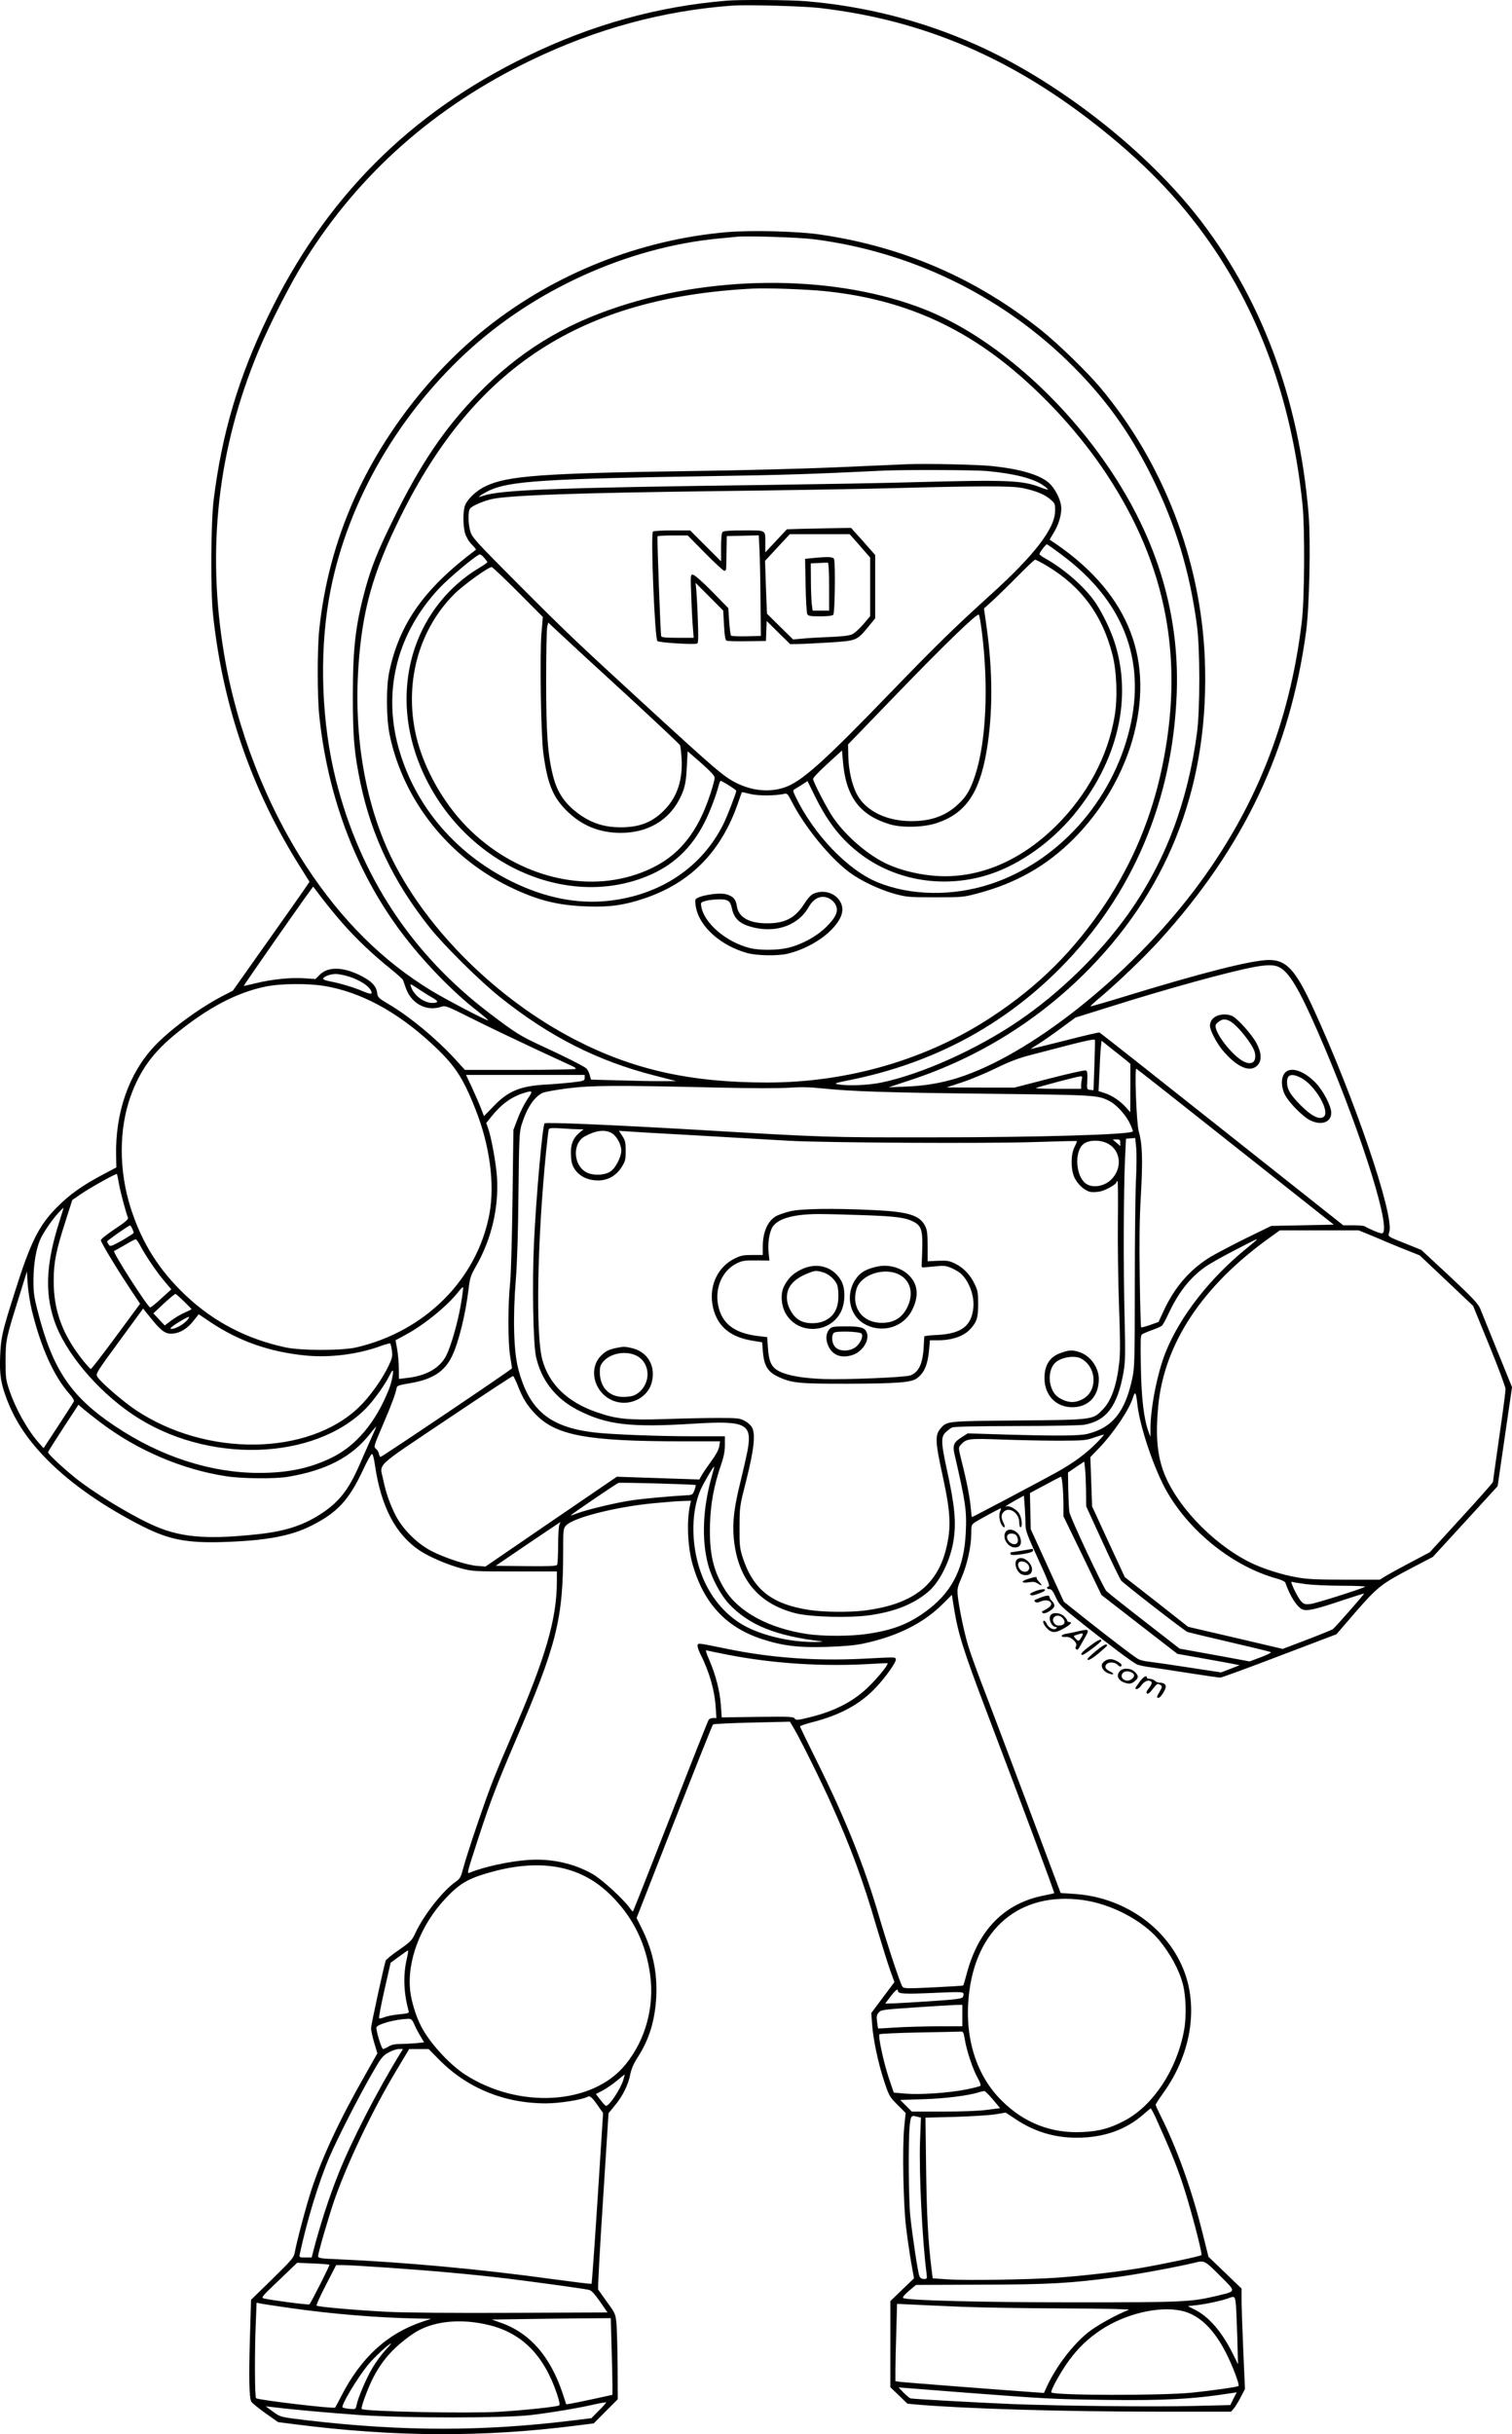 <?xml version="1.0" encoding="UTF-8"?>
<svg xmlns="http://www.w3.org/2000/svg" version="1.0" viewBox="0 0 1196.898 1926.649" preserveAspectRatio="xMidYMid meet">
  <g transform="translate(-29.188,1953.826) scale(0.1,-0.1)" fill="#000000" stroke="none">
    <path d="M6045 19533 c-546 -45 -1068 -190 -1580 -439 -931 -452 -1599 -1123 -2051 -2059 -235 -487 -366 -929 -431 -1455 -22 -180 -25 -718 -5 -905 78 -729 307 -1391 690 -1998 l74 -118 -56 -82 c-31 -45 -168 -239 -304 -431 l-247 -349 -85 -44 c-187 -98 -416 -267 -539 -399 -199 -213 -306 -521 -300 -857 l2 -99 -104 -55 c-163 -86 -266 -159 -364 -258 -146 -146 -211 -277 -338 -680 -99 -312 -108 -353 -114 -500 -6 -148 6 -221 56 -350 66 -171 168 -322 326 -480 183 -184 445 -366 748 -519 208 -105 351 -132 637 -123 337 11 531 47 692 127 211 105 303 205 418 453 30 64 60 117 66 117 7 0 16 -33 23 -82 48 -334 163 -554 356 -683 78 -51 215 -110 329 -141 88 -23 103 -24 424 -24 l332 0 0 -82 c-1 -298 -91 -605 -355 -1213 -48 -110 -114 -267 -147 -350 -60 -150 -210 -590 -243 -717 -15 -58 -23 -71 -56 -94 -101 -70 -253 -263 -319 -406 -27 -58 -37 -68 -129 -133 -56 -38 -103 -77 -106 -85 -16 -50 -116 -510 -116 -535 0 -16 11 -68 25 -115 l25 -84 -91 -161 c-210 -368 -346 -660 -432 -923 -43 -132 -115 -405 -132 -497 -6 -35 -28 -60 -176 -205 l-169 -165 -9 -310 c-9 -303 -6 -463 11 -496 5 -9 54 -50 110 -90 l102 -72 141 -18 c781 -100 1481 -103 2215 -10 l143 18 95 96 95 95 -1 258 c-1 143 -6 295 -9 339 -8 78 -9 82 -73 170 -36 50 -68 95 -72 101 -4 7 13 323 38 704 l44 692 50 61 c63 76 106 163 122 247 10 46 27 86 61 138 90 140 136 292 145 482 8 193 -29 363 -118 541 l-38 76 298 762 c164 419 302 766 307 770 5 5 144 11 309 15 l300 7 37 -63 c54 -93 220 -429 294 -596 150 -333 248 -599 353 -960 40 -133 88 -288 107 -342 l36 -100 -92 -123 -91 -122 6 -85 c8 -120 49 -315 96 -455 38 -115 42 -123 105 -186 l65 -65 -12 -119 c-15 -159 -7 -607 16 -791 9 -77 27 -199 39 -270 l23 -129 -94 -90 -93 -90 0 -341 0 -341 68 -65 67 -65 75 -7 c383 -33 1164 -56 1881 -56 l606 0 20 23 c11 12 36 52 55 89 l35 67 -13 293 c-7 161 -13 340 -14 398 l0 104 -131 126 -131 126 -53 212 c-83 329 -199 651 -325 902 -22 44 -40 84 -40 89 0 5 27 47 60 93 231 320 286 716 141 1022 -148 316 -477 531 -848 554 l-105 7 -272 725 c-150 399 -309 820 -354 935 -44 116 -92 249 -106 297 -31 102 -72 298 -82 390 -6 62 -4 72 31 153 44 103 75 243 75 342 0 67 2 73 28 91 29 20 199 112 207 112 2 0 0 -11 -6 -24 -13 -28 -5 -84 15 -112 21 -28 29 -12 11 22 -20 39 -19 67 4 88 45 41 121 -13 121 -85 0 -22 5 -39 10 -39 18 0 11 74 -10 108 -21 35 -82 68 -103 56 -8 -5 -9 -4 -2 3 6 6 40 27 76 47 l66 36 7 -92 c3 -50 6 -114 6 -142 0 -43 16 -84 99 -266 73 -158 96 -216 85 -218 -22 -5 -17 -22 6 -22 16 0 28 -16 49 -63 28 -61 36 -70 217 -214 217 -172 385 -298 423 -317 14 -8 67 -19 116 -25 50 -7 189 -28 309 -47 121 -19 228 -34 238 -34 10 0 221 77 469 172 l450 171 152 176 c174 200 203 223 452 353 l159 83 257 280 256 280 57 392 57 392 -117 288 c-64 158 -125 309 -136 336 -17 38 -62 86 -242 255 l-223 207 -119 48 c-153 61 -146 56 -134 96 38 135 -276 1057 -601 1765 -141 307 -213 386 -351 386 -135 0 -536 -102 -1167 -296 -134 -41 -245 -73 -247 -71 -2 2 32 34 77 71 143 121 351 320 474 456 664 733 1029 1502 1156 2440 26 195 37 711 20 925 -76 926 -381 1735 -900 2385 -429 535 -1112 1060 -1741 1338 -427 189 -874 302 -1343 341 -116 10 -522 13 -622 4z m735 -58 c827 -96 1534 -400 2234 -961 383 -307 662 -606 901 -964 378 -568 608 -1238 687 -2000 20 -191 17 -748 -5 -932 -96 -805 -373 -1496 -854 -2130 -517 -681 -1296 -1299 -1868 -1481 -133 -42 -269 -65 -429 -70 l-120 -5 175 58 c540 178 1023 479 1420 887 643 661 947 1481 908 2451 -33 782 -330 1551 -831 2147 -104 123 -331 343 -463 449 -516 411 -1091 660 -1745 757 -178 27 -546 36 -742 20 -688 -59 -1363 -327 -1903 -756 -443 -352 -823 -845 -1054 -1367 -144 -326 -234 -664 -272 -1023 -16 -154 -16 -525 0 -680 64 -617 272 -1186 605 -1655 169 -238 413 -498 623 -665 62 -48 111 -90 109 -93 -7 -6 -332 164 -446 233 -386 234 -713 558 -993 985 -319 488 -552 1089 -651 1680 -140 833 -50 1626 270 2396 86 208 257 543 368 719 431 690 1028 1218 1791 1586 518 250 1047 393 1595 433 117 8 561 -4 690 -19z m-50 -1830 c759 -96 1463 -433 2008 -959 292 -283 493 -559 677 -931 183 -372 293 -732 351 -1160 26 -183 26 -674 1 -860 -74 -549 -251 -1016 -540 -1425 -226 -319 -545 -631 -877 -856 -332 -225 -768 -420 -1085 -485 -101 -21 -267 -27 -341 -13 -33 6 -22 10 97 34 654 132 1209 428 1662 884 575 579 893 1330 924 2181 23 654 -172 1269 -589 1855 -385 541 -912 983 -1403 1178 -685 272 -1633 282 -2417 26 -452 -147 -798 -361 -1124 -695 -266 -274 -458 -559 -675 -1004 -120 -245 -166 -362 -213 -530 -80 -292 -101 -472 -101 -860 0 -323 11 -450 61 -688 88 -418 264 -785 549 -1142 113 -142 396 -422 555 -549 394 -314 771 -505 1225 -621 l170 -44 -111 0 c-61 -1 -213 2 -337 6 l-227 6 -10 37 c-5 20 -18 44 -27 52 -22 19 -177 97 -364 183 -152 70 -201 100 -399 251 -619 469 -1027 1088 -1219 1849 -112 445 -133 978 -56 1428 122 714 516 1423 1082 1949 539 502 1280 838 1999 908 60 5 125 12 144 14 77 9 493 -4 610 -19z m90 -411 c559 -57 1020 -243 1445 -585 298 -240 580 -550 790 -869 475 -722 615 -1469 434 -2324 -82 -389 -232 -748 -448 -1073 -248 -371 -526 -648 -898 -893 -511 -337 -1137 -520 -1778 -520 -613 0 -1067 103 -1530 344 -607 316 -1152 854 -1432 1410 -215 428 -312 971 -274 1536 30 447 113 743 332 1186 587 1190 1434 1739 2789 1808 115 6 420 -5 570 -20z m-3816 -5004 c108 -123 237 -245 371 -353 55 -44 103 -87 107 -96 3 -9 14 -38 23 -65 44 -122 162 -185 278 -147 34 12 42 9 248 -94 117 -59 339 -165 493 -237 155 -72 291 -135 304 -141 12 -5 22 -14 22 -19 0 -4 -198 -8 -439 -8 l-439 0 -80 88 c-148 161 -357 334 -523 432 -83 49 -87 54 -92 92 -7 55 -51 97 -148 143 -131 61 -242 61 -305 -1 l-35 -35 -87 6 c-105 8 -260 -8 -385 -39 -51 -13 -94 -22 -95 -21 -3 3 450 652 525 753 l24 33 72 -95 c40 -52 112 -140 161 -196z m7412 -346 c78 -37 157 -168 304 -504 313 -714 574 -1515 521 -1598 -6 -10 -22 -7 -72 14 -35 15 -68 31 -74 36 -5 4 -45 8 -90 8 l-80 0 -960 761 c-528 419 -964 763 -970 765 -5 2 -130 -27 -277 -65 -148 -37 -268 -67 -268 -66 0 1 27 19 60 39 33 20 113 76 177 123 l118 87 265 83 c466 147 953 281 1153 318 100 18 153 18 193 -1z m-7351 -79 c81 -28 144 -70 162 -105 17 -34 5 -35 -64 -7 -67 29 -173 61 -255 77 -32 6 -58 15 -58 20 0 18 55 39 100 39 25 0 77 -11 115 -24z m-204 -71 c285 -48 567 -199 841 -450 188 -173 250 -265 353 -524 114 -286 155 -594 111 -831 -96 -515 -508 -928 -1051 -1055 -114 -27 -442 -27 -565 0 -306 66 -570 204 -789 412 -212 201 -346 415 -434 689 -95 297 -95 624 -1 887 75 207 178 349 367 501 250 202 473 319 699 366 119 25 336 27 469 5z m759 -34 c30 -20 74 -47 97 -60 48 -27 47 -40 -3 -40 -68 0 -148 62 -169 129 -8 27 -10 27 75 -29z m5335 -597 l-7 -194 -27 3 c-26 3 -26 4 -22 75 2 59 0 74 -12 79 -9 3 -139 -26 -290 -65 l-274 -71 -269 0 -269 1 120 40 c66 21 188 72 270 112 113 55 182 81 280 106 72 19 213 55 315 82 114 29 186 44 189 37 2 -5 0 -98 -4 -205z m238 54 l47 -39 0 -191 -1 -192 -32 36 c-45 51 -109 95 -169 115 l-50 16 7 147 c3 80 8 170 11 199 l6 53 66 -53 c37 -29 88 -70 115 -91z m880 -697 l777 -615 -248 -5 -247 -5 -197 -96 c-108 -53 -236 -121 -284 -149 -162 -99 -284 -239 -372 -430 l-39 -85 -67 -24 c-37 -13 -69 -21 -71 -19 -3 3 -8 180 -11 394 -4 288 -2 458 9 654 16 277 12 404 -17 504 -18 63 -34 501 -19 495 6 -2 360 -281 786 -619z m-5153 546 c0 -22 -5 -24 -107 -36 -60 -6 -148 -14 -198 -16 -202 -11 -302 -51 -416 -172 l-76 -78 -23 60 c-13 34 -45 107 -71 164 l-48 102 470 0 469 0 0 -24z m3936 -8 c-3 -13 -6 -35 -6 -50 l0 -28 -182 0 c-100 0 -179 3 -176 6 7 7 325 91 352 93 14 1 17 -4 12 -21z m-2881 -68 c261 -6 491 -6 565 -1 90 6 161 5 255 -5 241 -25 527 -34 1330 -43 846 -10 857 -10 950 -58 55 -28 131 -112 160 -176 14 -28 25 -57 25 -63 0 -26 -743 -48 -1600 -48 -821 -1 -842 0 -1855 60 -672 39 -1191 61 -1202 51 -17 -18 -66 -571 -84 -942 -15 -325 -7 -801 16 -905 41 -186 155 -332 330 -422 230 -118 415 -140 923 -108 412 25 460 0 421 -216 -6 -32 -30 -139 -54 -237 -53 -213 -67 -333 -54 -460 32 -318 195 -513 489 -588 122 -30 429 -38 589 -15 198 29 341 86 457 182 91 74 178 247 203 404 24 147 12 277 -54 577 -44 202 -45 250 -7 285 15 14 37 31 49 37 15 8 169 11 505 12 278 0 508 5 542 10 177 31 265 149 312 419 14 83 15 138 8 435 -10 368 -8 1019 4 1260 l7 150 37 3 36 3 8 -78 c4 -43 3 -159 -2 -258 -5 -99 -9 -470 -9 -825 0 -574 -2 -655 -18 -731 -55 -272 -157 -401 -357 -450 -65 -16 -244 -17 -657 -5 l-291 9 -51 -33 c-59 -37 -69 -62 -54 -129 89 -386 98 -448 90 -621 -12 -271 -99 -455 -286 -603 -148 -116 -279 -170 -494 -201 -131 -20 -353 -20 -477 -1 -300 45 -538 173 -648 348 -94 150 -126 289 -120 516 5 170 30 306 88 477 22 63 30 107 30 156 l0 68 -252 0 c-284 0 -659 15 -788 31 -351 43 -511 178 -596 504 -36 136 -43 409 -19 705 11 134 18 370 21 685 5 449 7 484 26 545 41 129 96 212 162 247 16 8 107 25 202 37 194 24 377 25 1189 6z m-1509 -93 c-23 -35 -58 -104 -76 -153 l-34 -89 -7 -545 c-4 -302 -12 -598 -19 -665 -18 -174 -18 -471 0 -580 8 -49 15 -93 15 -97 0 -8 -1024 -698 -1040 -701 -5 -1 -11 9 -13 23 -2 14 -13 32 -24 41 -19 15 -19 18 55 190 70 163 101 248 109 293 2 16 20 22 105 36 179 30 274 92 333 214 53 111 107 331 131 531 11 91 17 108 61 185 121 212 179 461 164 700 -7 109 -44 313 -70 387 l-15 43 38 47 c78 99 159 158 256 189 76 24 79 20 31 -49z m407 -237 l39 0 -32 -26 c-53 -45 -73 -96 -68 -179 2 -57 9 -80 30 -112 37 -55 104 -88 184 -88 79 0 145 38 189 109 27 44 30 58 30 126 0 66 -4 82 -27 117 l-27 41 57 -4 c31 -3 293 -18 582 -34 289 -17 608 -35 710 -41 284 -16 1565 -23 1944 -10 181 6 331 9 333 8 1 -2 -7 -23 -19 -47 -29 -57 -31 -165 -5 -232 22 -57 83 -115 132 -124 19 -3 56 -1 81 5 47 12 124 57 124 72 0 5 3 9 8 9 4 0 5 -143 3 -317 -2 -175 2 -476 9 -669 10 -268 10 -374 2 -450 -22 -190 -64 -307 -138 -380 -73 -73 -77 -74 -667 -79 -555 -5 -557 -5 -605 -58 -50 -54 -49 -103 13 -385 63 -289 68 -408 25 -578 -73 -289 -271 -437 -650 -484 -120 -14 -319 -12 -430 5 -302 46 -449 164 -532 425 -20 66 -23 94 -22 235 1 159 1 161 53 365 60 238 75 364 47 418 -9 18 -35 42 -59 54 -39 21 -55 23 -212 23 -93 0 -285 -4 -425 -9 -290 -9 -378 0 -536 55 -231 80 -376 221 -429 415 -54 199 -40 948 30 1649 9 88 18 166 21 174 4 11 23 13 102 8 53 -4 114 -7 135 -7z m257 -28 c42 -22 80 -90 80 -142 0 -48 -44 -135 -83 -162 -47 -34 -143 -37 -196 -7 -102 57 -109 228 -11 282 84 47 156 57 210 29z m4030 -79 l0 -26 -27 24 c-16 13 -30 25 -32 27 -2 1 10 2 27 2 28 0 32 -3 32 -27z m-99 -6 c106 -56 118 -200 23 -289 -57 -53 -149 -65 -199 -26 -78 61 -89 248 -19 309 41 36 133 38 195 6z m-7826 -326 c14 -73 53 -217 70 -262 4 -12 -22 -34 -105 -89 -61 -41 -110 -80 -110 -88 0 -17 132 -235 242 -400 l69 -103 -192 -260 c-105 -143 -195 -259 -199 -257 -4 2 -28 28 -53 58 -169 209 -242 404 -240 645 0 143 19 237 95 472 l52 163 71 49 c67 46 276 163 282 157 2 -1 10 -39 18 -85z m-472 -288 c-106 -331 -118 -560 -42 -786 84 -250 338 -554 622 -745 582 -393 1438 -369 1849 52 60 62 151 189 184 259 10 20 21 37 24 37 11 0 -7 -91 -29 -147 -103 -261 -260 -449 -455 -543 -173 -84 -346 -120 -576 -120 -382 1 -777 129 -1137 370 -352 235 -496 450 -614 916 -28 110 -33 146 -32 244 0 121 21 244 53 317 24 54 93 156 143 210 22 24 41 43 42 43 1 0 -13 -48 -32 -107z m575 -58 c7 -14 12 -30 12 -35 0 -4 -42 -31 -92 -60 -85 -47 -94 -50 -105 -34 -7 10 -13 21 -13 26 0 7 169 126 181 127 3 1 11 -10 17 -24z m9773 -41 c35 -14 78 -32 94 -39 17 -8 96 -41 177 -74 l148 -59 212 -200 211 -200 128 -313 c71 -173 128 -328 129 -345 0 -17 -22 -187 -50 -379 -27 -192 -50 -352 -50 -357 0 -5 -112 -132 -250 -282 l-250 -274 -146 -77 c-80 -42 -169 -91 -198 -108 l-51 -32 -280 0 c-225 0 -299 4 -380 19 -120 21 -278 72 -372 120 -302 152 -596 466 -687 734 -45 132 -56 281 -36 497 46 497 349 955 884 1338 l79 57 312 0 312 0 64 -26z m-9711 -91 c41 -79 134 -216 193 -285 l55 -65 -78 -71 c-43 -40 -83 -72 -89 -72 -19 0 -302 441 -286 447 6 2 44 23 85 47 41 25 80 45 85 45 6 1 21 -20 35 -46z m8840 43 c0 -2 -33 -30 -72 -62 -296 -238 -537 -546 -651 -834 -63 -160 -116 -425 -118 -593 l0 -72 -15 40 c-37 100 -57 265 -61 515 -4 200 -3 248 8 256 8 6 43 21 79 34 36 13 71 28 78 34 8 5 33 51 56 101 77 164 167 279 286 364 35 25 141 85 235 133 180 93 175 90 175 84z m-9697 -556 c72 -296 174 -523 298 -664 23 -25 39 -52 36 -59 -2 -6 -58 -93 -122 -191 l-118 -180 -37 41 c-92 104 -187 275 -236 423 -26 78 -28 97 -28 230 1 164 3 173 107 505 l62 200 6 -100 c4 -55 18 -147 32 -205z m3397 43 c-24 -142 -78 -329 -115 -403 -50 -99 -155 -160 -308 -178 l-67 -8 -1 80 c0 45 -6 114 -13 154 l-13 72 83 45 c147 80 327 227 414 338 19 25 36 41 38 36 2 -4 -6 -66 -18 -136z m-2190 23 c33 -32 60 -60 58 -61 -2 -2 -28 -14 -58 -28 -30 -13 -77 -41 -104 -62 l-50 -38 -45 48 -45 48 84 79 c47 43 88 77 92 75 3 -1 34 -28 68 -61z m-247 -152 c70 -85 104 -107 159 -101 59 5 115 41 165 105 l38 48 92 -62 c227 -152 470 -237 757 -265 191 -18 410 9 590 75 39 14 73 23 77 21 3 -3 9 -28 13 -56 6 -44 3 -60 -24 -117 -52 -111 -153 -252 -238 -333 -402 -385 -1209 -394 -1767 -20 -102 68 -283 225 -303 263 -13 24 -6 35 175 282 l188 257 18 -23 c10 -13 37 -46 60 -74z m266 0 c-27 -30 -90 -64 -116 -64 -15 0 -15 2 -3 14 23 22 133 86 138 81 3 -3 -5 -17 -19 -31z m2621 -511 c38 -100 74 -158 139 -226 163 -171 408 -217 1169 -217 l294 0 -7 -41 c-5 -28 -27 -68 -67 -122 -32 -44 -66 -94 -74 -110 l-16 -29 -181 6 c-100 3 -247 9 -327 11 l-145 5 -520 -355 -520 -356 -65 5 c-81 6 -255 62 -363 118 -113 58 -227 172 -284 283 -46 91 -76 177 -98 283 -27 132 -79 83 503 474 284 191 521 346 525 345 5 -1 21 -35 37 -74z m4905 -147 c18 -179 138 -531 240 -704 186 -318 525 -584 863 -678 38 -10 66 -24 69 -33 34 -102 93 -194 134 -211 37 -16 103 -1 328 75 89 29 161 52 161 50 0 -7 -231 -271 -248 -282 -9 -6 -102 -44 -207 -84 l-189 -72 -375 88 -374 87 -250 197 -251 196 -130 280 -129 280 -7 195 -7 195 72 75 c117 123 238 304 267 401 15 50 23 36 33 -55z m-8210 -145 c291 -221 646 -373 995 -427 128 -20 386 -22 490 -5 304 51 505 156 650 339 27 35 50 61 50 58 0 -3 -22 -54 -49 -113 -26 -59 -65 -146 -85 -193 -82 -187 -155 -282 -281 -369 -145 -100 -293 -151 -512 -175 -428 -47 -637 -27 -868 83 -189 90 -454 254 -590 364 -107 87 -216 190 -213 201 2 7 57 94 122 194 l119 182 41 -36 c23 -19 82 -66 131 -103z m7889 -162 c-83 -85 -181 -157 -314 -232 -104 -58 -668 -357 -675 -357 -1 0 -5 34 -9 77 -8 85 -31 205 -72 366 -26 105 -26 108 -8 128 46 51 60 53 329 43 137 -5 342 -9 455 -9 192 1 209 2 275 26 39 13 72 23 74 22 3 -2 -22 -31 -55 -64z m-85 -384 l1 -119 131 -286 c72 -157 138 -293 146 -302 27 -30 501 -398 525 -407 13 -4 165 -41 338 -81 173 -40 318 -75 322 -79 5 -4 -32 -22 -80 -40 l-88 -33 -277 51 -277 50 -283 220 c-156 121 -289 227 -297 236 -31 38 -288 585 -293 626 -4 24 -7 104 -9 178 l-2 134 64 44 65 43 6 -57 c4 -32 7 -112 8 -178z m-2960 128 c-74 -258 -85 -509 -32 -708 28 -107 98 -238 164 -310 158 -169 371 -255 734 -298 17 -2 -4 -5 -45 -5 -178 -4 -392 42 -540 115 -157 78 -283 219 -356 397 -91 223 -98 499 -18 689 23 53 101 187 109 187 2 0 -5 -30 -16 -67z m2774 -80 c4 -38 7 -108 7 -157 l0 -89 151 -311 150 -312 300 -233 301 -233 191 -34 c106 -19 217 -39 247 -45 l55 -11 -74 -29 -73 -28 -255 39 c-140 22 -282 42 -316 46 -34 3 -73 13 -87 22 -40 24 -211 155 -406 309 l-181 144 -131 287 -131 287 -3 143 -3 143 120 64 c66 36 123 65 126 65 3 0 9 -30 12 -67z m-2904 1 c2 -2 -3 -21 -10 -41 -14 -36 -17 -38 -64 -40 -124 -7 -329 -25 -425 -39 -119 -16 -369 -76 -442 -105 -26 -10 -48 -17 -48 -15 0 6 361 251 377 257 15 5 606 -11 612 -17z m-44 -155 c-29 -130 -20 -335 20 -475 88 -305 263 -495 545 -588 164 -54 290 -70 515 -63 132 4 219 12 285 25 271 57 480 160 636 316 l71 71 17 -107 c32 -199 74 -333 255 -810 298 -785 542 -1440 538 -1444 -2 -2 -37 -10 -78 -18 -313 -60 -521 -269 -614 -618 -13 -50 -26 -92 -28 -95 -2 -2 -109 -9 -237 -15 -207 -10 -234 -9 -244 5 -17 22 -115 319 -187 562 -117 399 -267 773 -487 1215 -75 151 -137 279 -137 284 0 4 41 18 90 31 229 58 386 144 513 279 80 86 162 203 155 222 -6 17 9 17 -265 3 -373 -18 -722 7 -1068 78 -242 49 -229 47 -236 30 -3 -8 6 -37 19 -64 72 -142 114 -284 124 -422 l6 -91 -25 0 c-14 0 -30 -6 -35 -12 -6 -7 -142 -350 -302 -763 -161 -412 -295 -752 -298 -755 -2 -3 -14 9 -25 25 -49 70 -224 231 -298 272 -148 83 -321 121 -500 110 -147 -9 -357 -54 -472 -102 -21 -8 -20 -3 74 285 89 273 145 420 295 770 322 750 373 953 373 1492 0 169 1 178 23 202 57 62 391 147 692 176 151 14 182 16 243 18 l54 2 -7 -31z m-1035 -158 c-5 -11 -10 -84 -10 -163 0 -79 -4 -149 -8 -156 -7 -9 -63 -12 -247 -10 l-239 3 254 173 c140 94 255 172 257 172 2 0 -1 -9 -7 -19z m5915 -472 c50 -6 177 -12 283 -12 106 0 187 -4 180 -8 -35 -19 -388 -131 -430 -136 -39 -5 -52 -2 -69 13 -20 18 -59 87 -79 140 -9 22 -8 25 7 20 10 -3 59 -10 108 -17z m-4583 -558 c364 -71 761 -96 1148 -72 63 4 117 6 118 5 10 -7 -71 -108 -143 -179 -122 -122 -272 -200 -477 -250 -95 -23 -104 -24 -115 -9 -11 15 -41 16 -295 13 l-283 -4 -7 99 c-8 111 -41 239 -93 359 -23 53 -30 77 -20 73 8 -3 83 -19 167 -35z m-1292 -1693 c151 -38 276 -113 395 -239 157 -166 250 -361 283 -597 36 -256 -35 -518 -194 -714 -259 -320 -843 -356 -1272 -79 -126 82 -285 257 -349 386 -39 77 -72 185 -83 267 -30 239 79 529 279 740 118 126 188 164 399 219 200 51 384 57 542 17z m4106 -249 c223 -31 471 -161 600 -315 90 -109 159 -235 189 -349 25 -92 30 -254 11 -360 -55 -314 -246 -605 -476 -724 -116 -60 -198 -82 -331 -88 -245 -12 -460 72 -637 248 -200 197 -294 493 -262 822 52 539 404 836 906 766z m-5352 -456 c-32 -133 -28 -273 12 -419 5 -20 1 -22 -73 -29 -43 -4 -95 -14 -116 -22 -21 -9 -41 -13 -44 -9 -4 3 15 104 42 223 l49 216 66 48 c36 27 68 49 71 49 4 0 0 -26 -7 -57z m3886 -263 c0 -23 48 -26 274 -16 201 9 239 9 244 -3 3 -7 1 -21 -5 -30 -8 -13 -53 -19 -264 -33 -140 -9 -276 -17 -302 -17 l-48 -1 42 55 c39 52 59 67 59 45z m510 -195 l0 -85 -202 0 c-112 -1 -261 -5 -333 -10 -71 -5 -131 -8 -132 -7 -1 1 -5 25 -8 52 -6 41 -3 55 12 73 17 22 30 24 283 41 146 10 291 19 323 20 l57 1 0 -85z m-4340 -67 c10 -24 32 -66 49 -94 l30 -51 -67 -7 c-37 -3 -93 -6 -124 -6 -40 0 -68 -6 -90 -20 -18 -11 -38 -20 -44 -20 -12 0 -58 153 -52 172 9 25 146 63 246 67 29 1 35 -3 52 -41z m4360 -125 c15 -91 64 -235 101 -302 17 -29 27 -57 22 -62 -4 -4 -53 -17 -108 -28 -136 -28 -367 -44 -484 -34 l-94 8 -39 115 c-42 126 -87 335 -74 347 4 4 143 11 309 14 166 3 314 6 328 7 26 2 28 -1 39 -65z m-4468 -105 c-180 -292 -386 -692 -490 -953 -76 -190 -148 -413 -202 -622 l-11 -43 -50 0 c-46 0 -49 2 -45 23 57 267 150 572 236 773 64 148 218 451 330 648 78 136 89 151 135 177 28 16 65 29 83 29 l34 0 -20 -32z m303 -49 c222 -227 518 -349 848 -349 107 0 286 28 330 52 21 11 37 -4 97 -92 l26 -36 -43 -674 c-24 -371 -46 -676 -48 -678 -3 -3 -139 14 -302 36 -561 78 -1177 135 -1705 158 -143 6 -158 9 -158 25 0 25 82 307 128 441 101 291 299 707 487 1021 l106 177 77 0 77 0 80 -81z m1461 -164 c-23 -73 -110 -205 -137 -205 -4 0 -24 21 -44 47 l-36 47 54 28 c30 16 81 51 113 78 32 27 60 49 61 49 1 1 -4 -19 -11 -44z m2927 -156 l56 -67 -102 -13 c-62 -9 -198 -14 -349 -14 l-248 0 -46 46 -46 46 184 6 c170 5 356 28 443 56 17 5 35 9 41 8 6 -1 36 -32 67 -68z m1287 -141 c114 -253 154 -351 205 -498 61 -177 168 -581 157 -591 -10 -10 -316 -74 -487 -103 -174 -29 -446 -61 -660 -76 -211 -15 -717 -23 -860 -13 l-120 8 -7 57 c-29 229 -40 441 -45 809 l-5 406 233 6 c129 4 272 13 318 20 l84 14 80 -53 c145 -97 305 -146 482 -146 214 0 394 64 533 189 26 23 50 42 53 43 3 0 21 -33 39 -72z m-1882 5 l24 -6 -7 -186 c-9 -250 17 -778 51 -1043 6 -47 5 -48 -20 -48 -18 0 -30 7 -36 23 -12 27 -54 306 -72 472 -14 135 -17 599 -5 718 9 82 12 85 65 70z m2391 -1257 c132 -132 134 -121 -31 -161 -198 -47 -268 -50 -1113 -50 -742 0 -1326 15 -1363 34 -8 5 6 23 44 56 l57 48 511 2 c548 1 714 11 1086 61 157 21 489 83 610 113 76 19 79 18 199 -103z m-7049 87 c4 -4 -145 -300 -159 -314 -6 -6 -303 33 -361 47 -23 6 -15 16 120 144 l144 138 126 -5 c69 -3 127 -8 130 -10z m455 -23 c352 -24 660 -52 940 -85 204 -25 602 -79 658 -91 20 -4 43 -28 88 -92 l60 -87 -763 -3 c-446 -2 -852 1 -978 8 -239 12 -551 39 -562 49 -4 4 29 77 74 164 l81 157 56 0 c31 0 187 -9 346 -20z m6718 -272 c4 -24 9 -144 13 -268 l6 -225 -41 83 c-84 170 -188 292 -297 347 l-59 30 70 8 c73 8 212 38 255 56 41 16 47 13 53 -31z m-7483 -48 c338 -48 683 -76 1005 -83 l110 -2 -69 -23 c-279 -94 -486 -283 -643 -590 -25 -48 -46 -88 -48 -90 -10 -11 -603 59 -626 74 -11 6 -12 385 -2 603 l6 153 31 -6 c17 -4 123 -20 236 -36z m5315 10 c138 -6 496 -12 798 -13 326 -1 538 -6 525 -11 -100 -38 -255 -125 -324 -180 -120 -96 -251 -268 -324 -425 l-24 -53 -86 6 c-361 26 -1013 77 -1047 81 l-43 6 0 87 c0 48 3 186 7 306 l6 219 131 -6 c72 -4 244 -11 381 -17z m1737 -31 c139 -30 255 -138 356 -336 50 -98 108 -250 98 -260 -7 -8 -229 -39 -371 -53 -246 -24 -1086 -22 -1110 2 -11 11 75 166 139 253 76 103 150 173 253 242 192 127 454 190 635 152z m-4509 -286 c4 -124 7 -261 7 -303 l0 -77 -142 -31 c-79 -17 -161 -34 -184 -38 l-40 -6 -27 83 c-98 296 -261 483 -494 564 l-68 24 200 3 c110 2 322 4 471 6 l271 2 6 -227z m-966 171 c259 -64 431 -240 533 -541 21 -65 26 -89 17 -94 -21 -11 -274 -38 -472 -50 -250 -15 -1069 2 -1090 22 -9 10 54 179 96 257 73 137 160 233 304 334 147 104 378 131 612 72z m-829 -203 c-29 -32 -74 -94 -99 -137 -48 -81 -114 -236 -125 -294 -7 -32 -7 -32 -56 -28 -27 3 -51 8 -54 11 -15 15 113 229 204 341 46 56 165 166 180 166 2 0 -20 -27 -50 -59z m4602 -331 c643 -49 681 -51 1102 -57 466 -6 698 6 1001 54 l39 6 -26 -50 -25 -51 -288 -7 c-312 -8 -1052 0 -1438 15 -309 13 -786 40 -806 45 -8 3 -33 24 -55 46 l-39 41 75 -6 c41 -3 248 -19 460 -36z m-2907 -141 l-60 -61 -149 -18 c-704 -87 -1341 -87 -2089 0 -227 27 -222 26 -285 72 l-55 40 54 -6 c149 -19 464 -47 691 -63 366 -25 1143 -25 1355 0 159 19 377 55 510 86 44 10 82 16 85 14 2 -2 -23 -31 -57 -64z M7475 15864 c-55 -2 -302 -13 -550 -24 -247 -11 -765 -25 -1150 -30 -1187 -17 -1467 -37 -1639 -120 -68 -32 -136 -94 -160 -145 -20 -42 -21 -165 -2 -230 9 -28 30 -64 52 -86 21 -21 36 -40 33 -42 -410 -308 -604 -582 -686 -967 -26 -125 -24 -371 5 -506 111 -517 467 -964 956 -1199 214 -103 373 -143 601 -151 179 -7 296 9 454 62 369 123 613 372 746 759 15 44 28 81 30 83 1 1 31 -5 66 -14 62 -16 199 -15 269 1 23 5 28 0 59 -61 102 -199 297 -439 451 -556 88 -68 245 -142 365 -175 94 -25 112 -27 320 -27 214 0 223 1 336 31 305 81 546 218 760 432 230 230 402 530 479 834 157 624 -67 1140 -668 1533 -2 1 11 23 27 49 39 62 63 135 64 196 1 67 -52 171 -110 215 -77 59 -225 101 -436 123 -106 12 -512 21 -672 15z m630 -54 c215 -20 364 -58 443 -112 24 -16 41 -32 39 -34 -2 -3 -28 5 -57 16 -145 57 -255 62 -1025 41 -198 -6 -709 -15 -1135 -21 -1687 -22 -2116 -39 -2253 -86 -39 -13 -41 -13 -22 2 11 9 43 27 70 40 161 75 442 93 1770 114 541 8 793 16 1345 43 167 8 727 6 825 -3z m277 -134 c102 -20 178 -50 224 -90 37 -32 39 -36 38 -92 -1 -138 -163 -349 -509 -662 -299 -271 -434 -404 -794 -776 -530 -549 -703 -704 -838 -750 -119 -41 -256 -28 -382 35 -100 50 -158 99 -756 648 -517 475 -585 539 -962 917 -348 349 -373 377 -388 426 -18 62 -20 158 -2 181 16 22 110 62 177 76 149 30 686 48 1775 62 490 6 1111 16 1380 23 706 19 948 19 1037 2z m313 -528 c487 -362 670 -829 540 -1375 -138 -578 -568 -1057 -1105 -1233 -296 -97 -630 -92 -889 14 -237 96 -506 377 -652 679 -20 42 -22 50 -9 57 8 5 35 22 60 37 l44 29 62 -126 c100 -202 206 -337 358 -452 286 -216 676 -276 1031 -157 234 79 474 249 653 463 351 422 471 926 326 1373 -31 95 -89 216 -145 303 -82 125 -248 272 -406 360 -24 13 -43 28 -43 33 0 11 50 77 59 77 3 0 56 -37 116 -82z m-4570 -25 c13 -16 25 -31 25 -34 0 -4 -30 -25 -67 -47 -238 -143 -419 -369 -508 -634 -107 -321 -81 -673 75 -1005 330 -701 1114 -1060 1757 -803 210 84 360 224 465 435 39 76 91 215 108 283 6 24 14 42 18 40 38 -17 122 -72 122 -79 0 -18 -72 -203 -102 -264 -169 -340 -495 -559 -901 -606 -250 -29 -510 22 -772 151 -462 227 -791 626 -909 1101 -108 438 9 872 328 1216 82 88 303 273 327 273 6 0 21 -12 34 -27z m4455 -64 c271 -163 435 -384 517 -698 35 -133 43 -346 18 -492 -53 -318 -217 -624 -465 -869 -296 -292 -643 -429 -990 -391 -117 12 -242 44 -336 86 -156 69 -343 230 -443 381 -48 73 -144 259 -153 295 -2 9 42 56 113 121 l116 106 7 -81 c22 -283 132 -431 371 -503 95 -29 267 -25 370 9 227 75 337 231 395 561 52 299 52 639 0 1004 l-19 134 62 56 c34 31 123 117 197 192 74 75 140 138 145 138 6 1 48 -21 95 -49z m-4188 -206 l197 -198 -11 -130 c-14 -180 -4 -808 15 -950 33 -242 76 -347 186 -455 118 -117 259 -174 426 -174 208 0 373 93 463 262 43 82 55 131 61 266 l6 118 107 -93 c72 -64 107 -101 107 -116 1 -12 -14 -68 -33 -126 -115 -351 -289 -540 -591 -641 -440 -147 -966 1 -1335 375 -203 205 -364 505 -414 769 -77 403 39 802 312 1076 70 70 269 214 296 214 6 0 100 -89 208 -197z m3672 -313 c55 -436 34 -878 -54 -1142 -38 -114 -67 -163 -134 -226 -96 -91 -216 -134 -371 -133 -195 0 -358 80 -428 209 -40 73 -67 191 -70 302 l-2 96 370 383 c389 403 652 658 665 644 5 -4 15 -64 24 -133z m-2812 -502 c229 -211 419 -390 423 -398 3 -8 9 -53 12 -100 11 -168 -32 -304 -129 -406 -96 -102 -199 -144 -353 -144 -125 0 -225 31 -323 100 -115 81 -178 171 -212 306 -42 164 -55 335 -55 749 0 215 4 407 8 428 l8 38 102 -95 c56 -53 289 -268 519 -478z M6653 15353 l-132 -4 -85 -91 -86 -92 0 65 c0 117 12 109 -169 109 -109 0 -161 -4 -169 -12 -8 -8 -12 -50 -12 -122 l0 -111 -123 123 -122 122 -140 0 c-77 0 -146 -4 -154 -9 -20 -13 14 -851 35 -867 17 -13 297 -30 315 -19 9 6 10 51 5 184 -3 97 -9 203 -12 236 l-6 60 110 -110 109 -110 6 -114 c4 -78 10 -117 19 -123 7 -4 81 -7 163 -5 l150 2 3 79 3 79 93 -92 93 -91 64 1 c35 0 147 6 249 12 214 14 214 14 306 125 l54 66 0 250 0 251 -95 108 -96 107 -122 -2 c-67 -1 -181 -4 -254 -5z m446 -135 l81 -93 0 -232 0 -232 -54 -64 c-30 -35 -70 -71 -88 -79 -22 -11 -82 -18 -183 -22 -82 -3 -180 -9 -217 -13 l-68 -6 -104 102 -103 102 -8 209 -7 209 98 106 98 105 237 0 237 0 81 -92z m-1225 -58 c76 -77 144 -140 152 -140 8 0 14 8 14 18 1 9 2 71 3 137 l2 120 126 3 127 3 6 -113 c3 -62 7 -241 8 -398 l3 -285 -114 -3 c-63 -1 -118 1 -122 5 -4 4 -11 55 -15 113 l-7 105 -130 133 c-79 80 -139 132 -151 132 -18 0 -19 -6 -12 -172 3 -95 9 -208 13 -250 l6 -78 -127 0 c-93 0 -128 3 -130 13 -6 19 -34 781 -29 790 2 4 57 7 122 7 l117 0 138 -140z M6725 15121 l-60 -6 4 -210 c2 -115 8 -218 13 -227 7 -15 23 -18 101 -18 59 0 97 4 105 12 13 13 18 411 6 442 -7 17 -47 19 -169 7z m130 -227 l0 -189 -65 0 -65 0 -7 50 c-3 28 -7 112 -7 187 l-1 137 63 3 c34 2 67 3 72 3 6 -1 10 -72 10 -191z M6733 12465 c-22 -9 -47 -37 -77 -84 -70 -109 -151 -151 -291 -151 -143 0 -226 47 -240 135 -8 56 -30 80 -85 95 -62 17 -231 -13 -243 -43 -3 -8 -1 -34 4 -60 28 -155 199 -306 409 -363 76 -20 238 -23 315 -5 134 32 270 108 354 196 83 88 102 161 58 226 -42 63 -130 86 -204 54z m127 -40 c16 -9 37 -29 46 -47 26 -50 5 -99 -75 -178 -75 -74 -192 -138 -302 -164 -83 -20 -227 -21 -304 -1 -187 48 -360 197 -382 329 -5 32 -4 33 40 45 25 6 72 11 105 11 67 0 85 -13 97 -70 19 -90 70 -132 191 -157 176 -36 340 29 416 164 44 77 104 101 168 68z M9918 11494 c-32 -17 -48 -43 -48 -76 0 -35 53 -137 102 -195 110 -131 215 -177 273 -118 37 36 34 100 -7 177 -35 66 -146 191 -189 213 -36 19 -96 18 -131 -1z m110 -38 c61 -33 186 -191 198 -252 13 -73 -25 -100 -92 -66 -76 39 -201 190 -218 264 -5 21 -1 31 20 47 31 25 55 26 92 7z M10461 11044 c-30 -38 -28 -111 3 -172 31 -61 143 -174 199 -201 90 -44 167 -16 167 60 0 52 -62 172 -122 235 -94 99 -203 134 -247 78z m126 -35 c113 -55 241 -274 181 -312 -35 -23 -98 10 -181 94 -82 83 -107 126 -107 182 0 60 34 72 107 36z M6543 9950 c-39 -10 -85 -26 -101 -34 -71 -36 -112 -127 -112 -245 l0 -66 -83 0 c-69 0 -91 -4 -139 -28 -131 -64 -201 -207 -177 -360 27 -165 129 -259 314 -290 l80 -13 6 -76 c9 -106 37 -154 109 -191 113 -56 169 -62 565 -61 384 1 502 10 544 42 60 44 87 108 98 230 l6 72 66 0 c109 0 202 32 252 87 53 57 64 90 64 198 0 87 -3 107 -26 156 -36 76 -89 133 -155 165 -47 23 -63 26 -136 23 l-83 -4 0 120 c0 98 -4 127 -19 158 -42 86 -132 114 -401 127 -326 16 -588 12 -672 -10z m592 -30 c249 -9 324 -19 387 -51 61 -31 73 -66 71 -194 -1 -60 -4 -123 -5 -140 -3 -27 0 -30 22 -28 14 2 57 5 96 9 60 6 78 3 119 -15 28 -12 60 -32 74 -44 64 -60 107 -174 98 -267 -13 -146 -94 -208 -284 -218 -56 -2 -103 -8 -104 -11 -1 -3 -3 -40 -5 -81 -7 -135 -39 -203 -105 -228 -40 -16 -516 -35 -684 -29 -166 6 -287 27 -354 61 -61 30 -83 75 -90 185 l-6 86 -61 7 c-182 20 -282 87 -319 212 -45 150 16 306 142 366 41 20 63 23 152 22 l104 -1 -7 62 c-8 79 7 169 34 208 46 64 167 97 360 98 69 0 233 -4 365 -9z M6632 9489 c-65 -32 -100 -67 -134 -132 -30 -60 -23 -158 18 -223 99 -160 344 -150 431 18 36 71 39 182 6 245 -62 116 -196 155 -321 92z m171 -20 c50 -13 103 -61 117 -105 7 -20 10 -66 8 -104 -4 -83 -37 -139 -101 -172 -57 -30 -147 -31 -202 -2 -52 27 -96 98 -103 163 -9 96 45 164 168 212 53 21 63 22 113 8z M7235 9513 c-73 -16 -117 -38 -148 -72 -107 -119 -84 -308 48 -382 139 -78 311 -27 379 114 54 109 44 204 -30 274 -61 59 -162 86 -249 66z m180 -66 c86 -48 110 -148 61 -252 -41 -87 -108 -128 -206 -127 -150 0 -240 120 -199 265 32 117 223 180 344 114z M6861 9021 c-31 -31 -36 -82 -13 -134 33 -73 96 -100 182 -77 87 23 151 122 121 186 -16 35 -49 44 -167 44 -90 0 -107 -3 -123 -19z m250 -38 c19 -19 -10 -83 -50 -110 -48 -33 -123 -32 -156 2 -28 27 -35 91 -12 114 16 16 201 11 218 -6z M5175 8870 c-65 -13 -92 -27 -129 -66 -94 -100 -54 -275 79 -343 125 -65 285 -2 324 128 39 133 -29 252 -160 280 -55 12 -57 12 -114 1z m155 -62 c111 -56 118 -215 14 -295 -29 -21 -50 -28 -99 -31 -124 -8 -205 69 -205 197 0 42 5 56 30 85 58 65 178 85 260 44z M8690 8830 c-87 -30 -130 -95 -130 -199 0 -136 90 -231 220 -231 128 0 210 87 210 223 0 94 -70 189 -159 215 -52 16 -76 15 -141 -8z m158 -44 c128 -67 135 -261 12 -323 -53 -28 -101 -29 -155 -4 -49 22 -73 48 -91 98 -25 71 -12 154 31 195 45 43 151 61 203 34z M8250 7409 c-25 -46 21 -119 76 -119 41 0 56 27 43 75 -17 60 -95 89 -119 44z m90 -28 c16 -30 12 -58 -9 -64 -35 -9 -77 34 -65 67 9 23 61 21 74 -3z M8375 7264 c-44 -7 -81 -13 -82 -13 -2 -1 -3 -5 -3 -11 0 -13 38 -13 117 1 42 7 63 16 63 25 0 8 -3 13 -7 13 -5 -1 -44 -8 -88 -15z M8348 7199 c-31 -18 -18 -86 21 -116 21 -16 64 -16 79 -1 48 48 -42 152 -100 117z m74 -36 c38 -34 8 -82 -39 -60 -24 11 -40 48 -28 66 10 16 46 13 67 -6z M8430 7041 c-62 -19 -55 -37 11 -26 29 5 46 2 64 -9 36 -24 42 -19 14 10 -13 14 -23 29 -21 32 6 12 -13 10 -68 -7z M8497 6948 c-31 -11 -55 -24 -51 -29 8 -13 23 -11 76 9 70 26 48 44 -25 20z M8525 6892 c-50 -20 -51 -20 -38 -33 7 -7 21 -6 44 4 66 27 114 -18 56 -53 -17 -11 -36 -22 -42 -24 -7 -2 -7 -7 0 -14 14 -16 89 28 93 54 2 11 -6 28 -18 39 -11 10 -20 24 -20 32 0 17 -24 15 -75 -5z M8612 6758 c-27 -27 3 -98 40 -98 9 0 9 -3 0 -12 -16 -16 -59 5 -74 37 -6 14 -15 25 -20 25 -17 0 -7 -29 21 -59 37 -40 68 -40 137 0 53 30 68 49 39 49 -8 0 -15 5 -15 10 0 6 -11 22 -25 35 -26 27 -82 34 -103 13z m92 -27 c26 -29 17 -55 -21 -59 -23 -2 -35 3 -47 19 -32 46 30 83 68 40z M8820 6625 c-30 -7 -72 -16 -93 -19 -43 -8 -40 -29 4 -24 38 4 93 -46 79 -73 -7 -12 -6 -20 1 -24 13 -9 10 -13 57 70 53 91 52 93 -48 70z m33 -45 c-21 -35 -24 -36 -48 -10 -14 16 -15 20 -4 24 8 2 21 7 29 9 36 13 41 7 23 -23z M8918 6509 c-65 -49 -81 -69 -56 -69 14 0 148 101 148 112 0 18 -29 5 -92 -43z M8970 6473 c-36 -30 -66 -58 -68 -63 -8 -23 28 -6 79 36 82 70 83 70 67 76 -7 3 -42 -19 -78 -49z M9055 6401 c-12 -5 -27 -16 -34 -25 -20 -24 1 -63 41 -81 44 -18 59 -7 18 13 -37 18 -47 36 -30 57 17 21 66 19 89 -4 18 -18 31 -18 31 0 0 10 -45 37 -71 43 -13 3 -33 1 -44 -3z M9157 6312 c-36 -40 -10 -84 59 -98 21 -4 37 0 57 16 33 27 34 44 2 75 -30 31 -93 34 -118 7z m94 -12 c26 -14 24 -36 -5 -55 -44 -29 -100 17 -64 53 15 15 43 15 69 2z M9313 6226 c-18 -24 -33 -46 -33 -49 0 -17 29 -5 44 18 20 30 50 47 70 39 22 -8 20 -22 -9 -60 -18 -23 -22 -35 -13 -40 6 -4 19 3 30 17 52 66 52 66 78 49 13 -8 12 -15 -7 -49 -27 -46 -27 -51 -10 -51 16 0 57 64 57 89 0 20 -18 31 -52 31 -10 0 -26 7 -34 15 -9 8 -26 15 -40 15 -13 0 -24 5 -24 10 0 23 -27 7 -57 -34z"></path>
  </g>
</svg>
